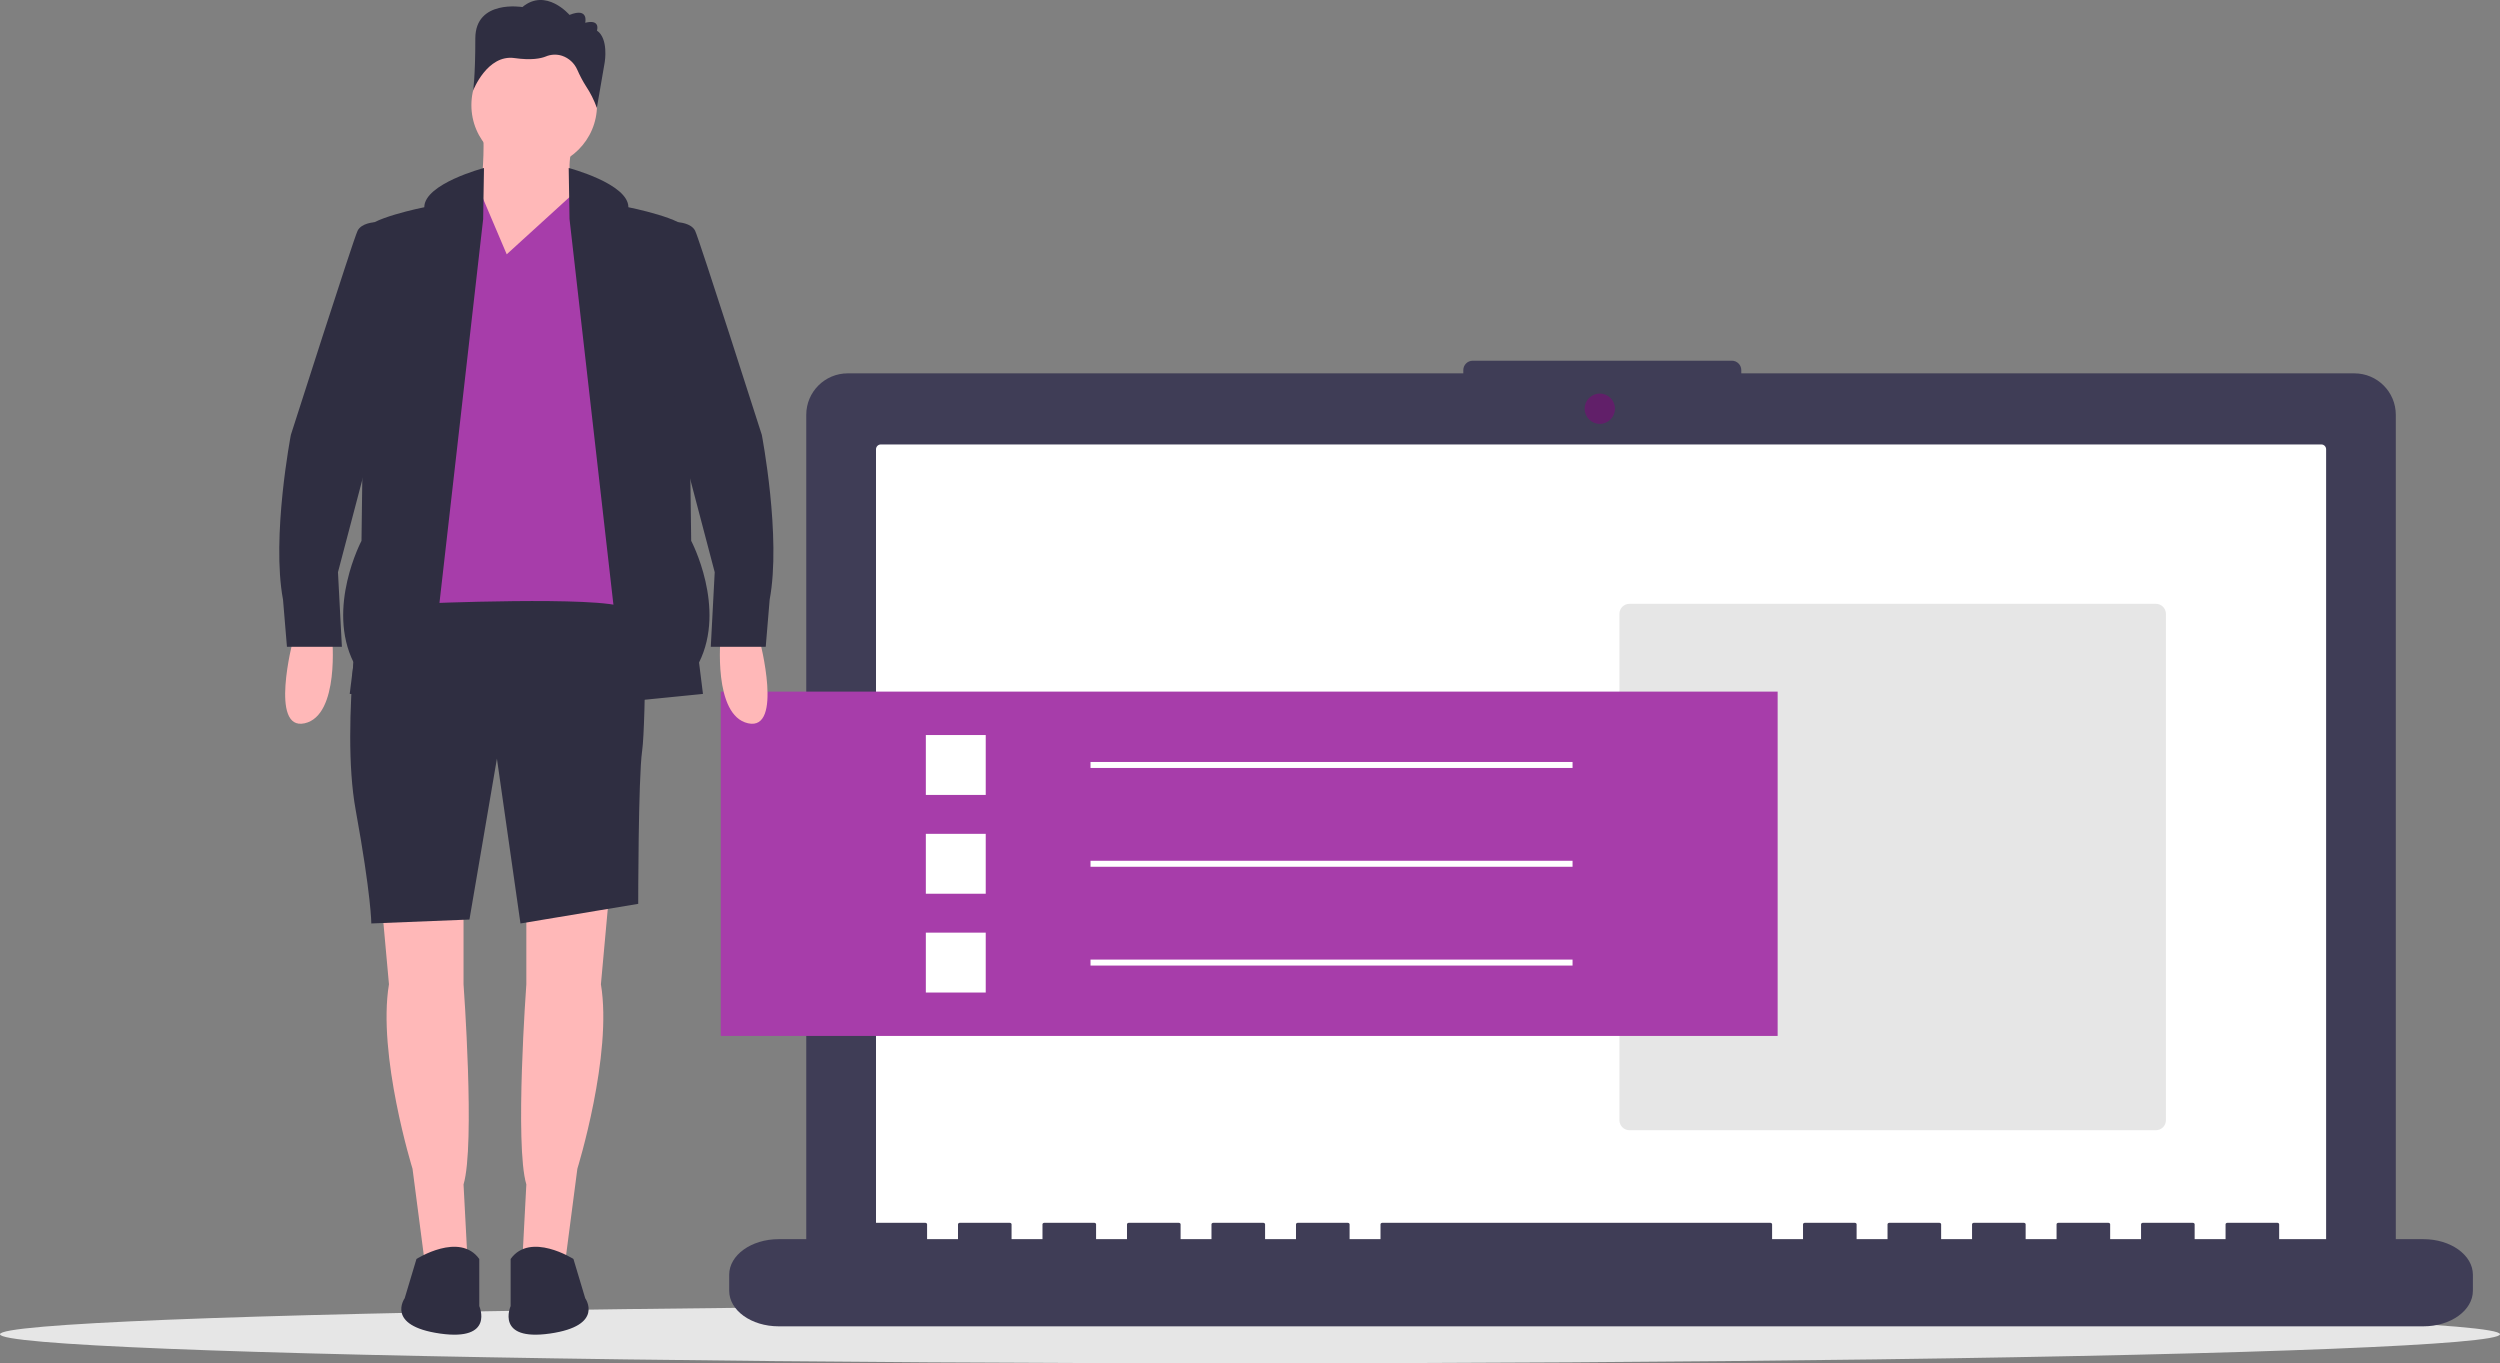 <?xml version="1.0" encoding="utf-8"?>
<!-- Generator: Adobe Illustrator 24.3.0, SVG Export Plug-In . SVG Version: 6.00 Build 0)  -->
<svg version="1.1" id="afc017fa-71c4-4ea6-a0c5-62cd2df9d074"
	 xmlns="http://www.w3.org/2000/svg" xmlns:xlink="http://www.w3.org/1999/xlink" x="0px" y="0px" viewBox="0 0 885.36 482.8"
	 style="enable-background:new 0 0 885.36 482.8;" xml:space="preserve">
<rect x="0" y="0" width="885.36" height="482.8" fill="#808080" stroke="none"/>
<style type="text/css">
	.st0{fill:#E6E6E6;}
	.st1{fill:#3F3D56;}
	.st2{fill:#FFFFFF;}
	.st3{fill:#611F69;}
	.st4{fill:#FFB8B8;}
	.st5{fill:#2F2E41;}
	.st6{fill:#A73DAA;}
</style>
<ellipse class="st0" cx="442.68" cy="472.52" rx="442.68" ry="10.28"/>
<path class="st1" d="M833.78,132.22H616.67v-1.14c0-1.84-1.49-3.34-3.34-3.34l0,0h-91.77c-1.84,0-3.34,1.49-3.34,3.34l0,0v1.14h-218
	c-8.11,0-14.69,6.57-14.69,14.69v297.28c0,8.11,6.57,14.69,14.69,14.69c0,0,0,0,0,0h533.55c8.11,0,14.69-6.57,14.69-14.69
	c0,0,0,0,0,0V146.91C848.47,138.8,841.89,132.22,833.78,132.22L833.78,132.22z"/>
<path class="st2" d="M311.91,157.4c-0.93,0.01-1.68,0.78-1.68,1.71V446.8c-0.01,0.93,0.74,1.7,1.68,1.71H822.1
	c0.93-0.01,1.68-0.78,1.68-1.71V159.11c0.01-0.93-0.74-1.7-1.68-1.71H311.91z"/>
<circle class="st3" cx="566.56" cy="144.75" r="5.37"/>
<path class="st1" d="M858.24,438.84h-51.09v-5.28c0-0.29-0.33-0.52-0.73-0.52H788.9c-0.4,0-0.73,0.23-0.73,0.52v5.28h-10.95v-5.28
	c0-0.29-0.33-0.52-0.73-0.52h-17.52c-0.4,0-0.73,0.23-0.73,0.52v5.28H747.3v-5.28c0-0.29-0.33-0.52-0.73-0.52h-17.52
	c-0.4,0-0.73,0.23-0.73,0.52v5.28h-10.95v-5.28c0-0.29-0.33-0.52-0.73-0.52h-17.52c-0.4,0-0.73,0.23-0.73,0.52v5.28h-10.95v-5.28
	c0-0.29-0.33-0.52-0.73-0.52h-17.52c-0.4,0-0.73,0.23-0.73,0.52v5.28h-10.95v-5.28c0-0.29-0.33-0.52-0.73-0.52h-17.52
	c-0.4,0-0.73,0.23-0.73,0.52v5.28h-10.95v-5.28c0-0.29-0.33-0.52-0.73-0.52H489.63c-0.4,0-0.73,0.23-0.73,0.52v5.28h-10.95v-5.28
	c0-0.29-0.33-0.52-0.73-0.52h-17.52c-0.4,0-0.73,0.23-0.73,0.52v5.28h-10.95v-5.28c0-0.29-0.33-0.52-0.73-0.52h-17.52
	c-0.4,0-0.73,0.23-0.73,0.52v5.28H418.1v-5.28c0-0.29-0.33-0.52-0.73-0.52h-17.52c-0.4,0-0.73,0.23-0.73,0.52v5.28h-10.95v-5.28
	c0-0.29-0.33-0.52-0.73-0.52h-17.52c-0.4,0-0.73,0.23-0.73,0.52v5.28h-10.95v-5.28c0-0.29-0.33-0.52-0.73-0.52H340
	c-0.4,0-0.73,0.23-0.73,0.52v5.28h-10.95v-5.28c0-0.29-0.33-0.52-0.73-0.52h-17.52c-0.4,0-0.73,0.23-0.73,0.52v5.28h-33.58
	c-9.67,0-17.52,5.64-17.52,12.59v5.69c0,6.95,7.84,12.59,17.52,12.59h582.48c9.68,0,17.52-5.64,17.52-12.59v-5.69
	C875.76,444.48,867.92,438.84,858.24,438.84z"/>
<path class="st0" d="M577.07,213.84h186.42c1.97,0,3.56,1.59,3.56,3.56v179.3c0,1.97-1.59,3.56-3.56,3.56H577.07
	c-1.97,0-3.56-1.59-3.56-3.56V217.4C573.51,215.43,575.1,213.84,577.07,213.84z"/>
<path class="st4" d="M171.11,45.59c0.41,8.36-0.06,16.75-1.39,25.02c0,0-9.73,22.24,1.39,31.97s31.97-29.19,31.97-29.19
	c-1.44-8.63-2.27-16.75,0-22.24L171.11,45.59z"/>
<path class="st4" d="M186.4,318v30.58c0,0-4.17,56.98,0,70.88l-1.39,26.41h15.29l4.17-31.97c0,0,12.51-40.31,8.34-65.32l2.78-30.58
	H186.4z"/>
<path class="st4" d="M164.16,318v30.58c0,0,4.17,56.98,0,70.88l1.39,26.41h-15.29l-4.17-31.97c0,0-12.51-40.31-8.34-65.32
	L134.98,318H164.16z"/>
<path class="st5" d="M128.72,203.34c0,0-8.34,52.81-2.78,83.39s5.56,40.31,5.56,40.31l34.75-1.39l9.73-56.98l8.34,58.37l41.7-6.95
	c0,0,0-44.48,1.39-54.2s1.39-65.32,1.39-65.32L128.72,203.34z"/>
<path class="st5" d="M203.08,445.86c0,0-15.29-9.73-22.24,0v16.68c0,0-5.56,12.51,13.9,9.73s12.51-12.51,12.51-12.51L203.08,445.86z
	"/>
<path class="st5" d="M147.49,445.86c0,0,15.29-9.73,22.24,0v16.68c0,0,5.56,12.51-13.9,9.73s-12.51-12.51-12.51-12.51L147.49,445.86
	z"/>
<circle class="st4" cx="189.18" cy="37.25" r="22.24"/>
<path class="st6" d="M179.45,90.06l-9.56-22.49l-9.9,4.43l-12.51,72.27l1.39,69.49c0,0,63.93-2.78,72.27,1.39
	s-9.73-136.21-9.73-136.21l-8.34-10.4L179.45,90.06z"/>
<path class="st5" d="M171.4,59.49c0,0-21.14,5.56-21.14,13.9c0,0-20.85,4.17-20.85,8.34s-1.39,109.8-1.39,109.8
	s-12.51,23.63-2.78,43.09l-1.39,11.12l27.8,2.78l19.46-170.95L171.4,59.49z"/>
<path class="st5" d="M201.4,59.49c0,0,21.14,5.56,21.14,13.9c0,0,20.85,4.17,20.85,8.34s1.39,109.8,1.39,109.8
	s12.51,23.63,2.78,43.09l1.39,11.12l-27.8,2.78L201.69,77.55L201.4,59.49z"/>
<path class="st5" d="M207.25,8.06c0,0,1.39-5.56-5.56-2.78c0,0-8.34-9.73-16.68-2.78c0,0-16.68-2.78-16.68,11.12
	s-0.79,18.49-0.79,18.49s4.96-12.93,14.68-11.54c5.95,0.85,9.3,0.14,11-0.54c1.84-0.79,3.91-0.89,5.82-0.28
	c2.43,0.82,4.39,2.63,5.41,4.98c0.86,1.97,1.86,3.88,3.01,5.7c1.62,2.42,2.93,5.04,3.91,7.78l0,0l2.8-16.26
	c0,0,1.39-8.34-2.78-11.12C211.42,10.84,212.81,6.67,207.25,8.06z"/>
<rect x="255.25" y="244.93" class="st6" width="374.29" height="121.94"/>
<path class="st4" d="M103.71,226.96c0,0-8.34,31.97,4.17,29.19c12.51-2.78,9.73-30.58,9.73-30.58L103.71,226.96z"/>
<path class="st4" d="M269.1,226.96c0,0,8.34,31.97-4.17,29.19c-12.51-2.78-9.73-30.58-9.73-30.58L269.1,226.96z"/>
<path class="st5" d="M136.37,81.72l-3.84-2.99c0,0-4.5,0.21-5.89,2.99S103.01,154,103.01,154s-6.95,36.14-2.78,58.37l1.39,16.68
	h19.46l-1.39-26.41l13.9-52.81L136.37,81.72z"/>
<path class="st5" d="M236.44,81.72l3.84-2.99c0,0,4.5,0.21,5.89,2.99S269.79,154,269.79,154s6.95,36.14,2.78,58.37l-1.39,16.68
	h-19.46l1.39-26.41l-13.9-52.81L236.44,81.72z"/>
<rect x="327.88" y="260.31" class="st2" width="21.21" height="21.21"/>
<rect x="386.2" y="269.85" class="st2" width="170.71" height="2.12"/>
<rect x="327.88" y="295.3" class="st2" width="21.21" height="21.21"/>
<rect x="386.2" y="304.84" class="st2" width="170.71" height="2.12"/>
<rect x="327.88" y="330.29" class="st2" width="21.21" height="21.21"/>
<rect x="386.2" y="339.83" class="st2" width="170.71" height="2.12"/>
</svg>
